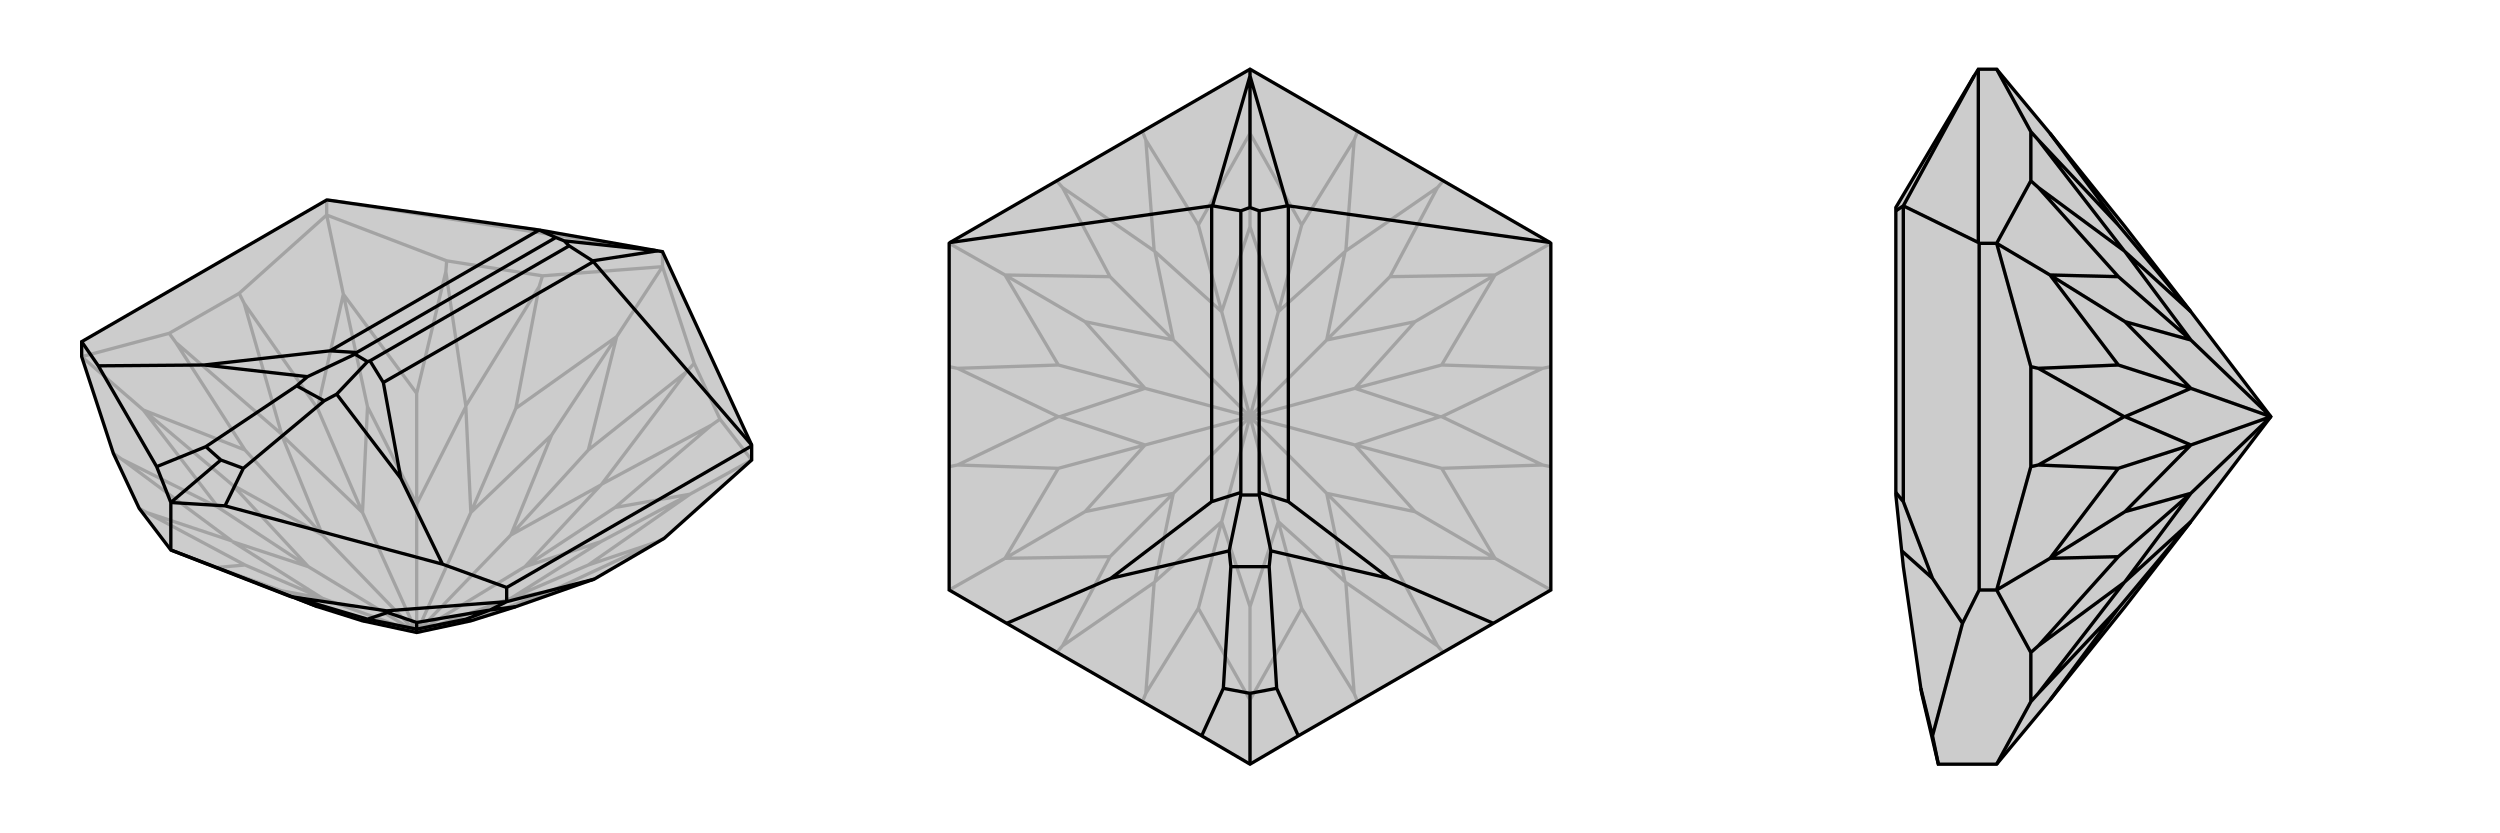 <svg xmlns="http://www.w3.org/2000/svg" viewBox="0 0 3000 1000">
    <g stroke="currentColor" stroke-width="4" fill="none" transform="translate(0 75)">
        <path fill="currentColor" stroke="none" fill-opacity=".2" d="M797,571L902,477L902,460L902,459L795,227L789,226L647,201L647,201L393,165L392,165L98,335L98,353L136,469L167,535L205,585L260,606L381,653L435,670L500,684L565,670L619,653L707,622L713,620z" />
<path stroke-opacity=".2" d="M795,245L795,227M392,183L392,165M797,571L789,575M902,477L864,428M902,477L828,518M864,428L833,361M864,428L854,435M795,245L833,361M833,361L824,371M795,245L651,256M795,245L740,329M651,256L536,238M651,256L647,269M536,238L392,183M536,238L535,251M392,183L287,277M392,183L412,278M287,277L203,325M287,277L293,289M98,353L203,325M203,325L211,336M98,353L172,417M136,469L146,476M167,535L176,540M707,622L662,634M789,575L662,634M789,575L706,603M662,634L662,634M706,603L828,518M706,603L613,643M828,518L738,534M828,518L721,575M854,435L738,534M854,435L722,506M738,534L630,605M824,371L722,506M824,371L706,465M722,506L721,507M740,329L706,465M706,465L613,567M740,329L619,415M740,329L662,447M647,269L619,415M647,269L559,412M619,415L565,540M535,251L559,412M535,251L500,397M559,412L559,413M412,278L500,397M500,397L500,530M412,278L381,415M412,278L441,413M293,289L381,415M293,289L338,446M381,415L435,540M211,336L338,446M211,336L294,465M338,446L338,447M294,465L172,417M294,465L387,567M172,417L262,534M172,417L279,507M146,476L262,534M146,476L278,574M262,534L370,605M176,540L278,574M176,540L294,603M278,574L279,575M260,606L294,603M260,606L338,634M294,603L387,643M338,634L435,670M338,634L387,643M565,670L662,634M662,634L613,643M613,643L721,575M721,575L630,605M500,684L613,643M630,605L721,507M721,507L613,567M500,684L630,605M613,567L662,447M662,447L565,540M500,684L613,567M565,540L559,413M559,413L500,530M500,684L565,540M500,530L441,413M441,413L435,540M500,684L500,530M435,540L338,447M338,447L387,567M500,684L435,540M387,567L279,507M279,507L370,605M500,684L387,567M370,605L279,575M279,575L387,643M500,684L387,643M500,684L370,605M795,227L393,165" />
<path d="M797,571L902,477L902,460L902,459L795,227L789,226L647,201L647,201L393,165L392,165L98,335L98,353L136,469L167,535L205,585L260,606L381,653L435,670L500,684L565,670L619,653L707,622L713,620z" />
<path d="M608,647L608,630M205,585L205,528M349,641L205,585M349,641L464,658M349,641L353,642M464,658L608,647M464,658L465,660M608,647L713,620M608,647L588,657M353,642L381,653M353,642L441,668M465,660L441,668M465,660L500,672M441,668L441,668M588,657L500,672M500,672L500,680M588,657L619,653M588,657L559,668M435,670L441,668M441,668L500,680M500,680L559,668M559,668L565,670M500,680L500,684M789,226L711,238M789,226L677,214M608,630L531,602M608,630L902,460M902,459L712,239M98,335L118,364M711,238L712,239M711,238L683,220M712,239L460,384M647,201L667,210M647,201L396,346M531,602L270,532M531,602L481,499M118,364L188,485M118,364L245,363M460,384L481,499M460,384L444,358M481,499L404,398M396,346L245,363M396,346L428,348M245,363L369,377M404,398L389,406M369,377L356,388M404,398L441,359M369,377L426,350M389,406L292,487M356,388L247,461M389,406L356,388M205,528L270,532M270,532L292,487M292,487L265,477M205,528L188,485M188,485L247,461M247,461L265,477M205,528L265,477M677,214L683,220M677,214L667,210M683,220L444,358M667,210L428,348M444,358L441,359M428,348L426,350M441,359L426,350" />
    </g>
    <g stroke="currentColor" stroke-width="4" fill="none" transform="translate(1000 0)">
        <path fill="currentColor" stroke="none" fill-opacity=".2" d="M860,291L861,292L861,708L792,748L558,883L500,917L442,883L208,748L139,708L139,292L140,291L500,83z" />
<path stroke-opacity=".2" d="M629,842L625,832M732,783L725,775M861,708L794,670M861,560L851,558M861,440L851,442M861,292L794,330M732,217L725,225M629,158L625,168M500,83L500,160M371,158L375,168M268,217L275,225M139,292L206,330M139,440L149,442M139,560L149,558M139,708L206,670M268,783L275,775M500,917L500,840M371,842L375,832M500,840L562,730M625,832L562,730M625,832L615,699M562,730L534,626M725,775L615,699M725,775L668,668M615,699L614,698M794,670L668,668M668,668L592,592M794,670L730,562M794,670L698,614M851,558L730,562M851,558L730,500M730,562L626,534M851,442L730,500M851,442L730,438M730,500L728,500M730,438L794,330M730,438L626,466M794,330L668,332M794,330L698,386M725,225L668,332M725,225L615,301M668,332L592,408M625,168L615,301M625,168L562,270M615,301L614,302M500,160L562,270M562,270L534,374M500,160L438,270M500,160L500,272M375,168L438,270M375,168L385,301M438,270L466,374M275,225L385,301M275,225L332,332M385,301L386,302M206,330L332,332M332,332L408,408M206,330L270,438M206,330L302,386M149,442L270,438M149,442L270,500M270,438L374,466M149,558L270,500M149,558L270,562M270,500L272,500M270,562L206,670M270,562L374,534M206,670L332,668M206,670L302,614M275,775L332,668M275,775L385,699M332,668L408,592M375,832L385,699M375,832L438,730M385,699L386,698M500,840L438,730M500,840L500,728M438,730L466,626M500,728L534,626M500,728L466,626M534,626L614,698M614,698L592,592M534,626L500,500M592,592L698,614M698,614L626,534M592,592L500,500M626,534L728,500M728,500L626,466M626,534L500,500M626,466L698,386M698,386L592,408M500,500L626,466M592,408L614,302M614,302L534,374M500,500L592,408M534,374L500,272M500,272L466,374M500,500L534,374M466,374L386,302M386,302L408,408M500,500L466,374M408,408L302,386M302,386L374,466M500,500L408,408M374,466L272,500M272,500L374,534M500,500L374,466M374,534L302,614M302,614L408,592M500,500L374,534M408,592L386,698M386,698L466,626M500,500L466,626M500,500L408,592" />
<path d="M860,291L861,292L861,708L792,748L558,883L500,917L442,883L208,748L139,708L139,292L140,291L500,83z" />
<path d="M500,83L500,91M500,91L545,247M500,91L455,247M500,91L500,249M860,291L546,247M140,291L454,247M545,247L546,247M545,247L511,253M546,247L546,602M455,247L454,247M455,247L489,253M454,247L454,602M792,748L667,694M208,748L333,694M546,602L667,694M546,602L511,591M667,694L525,661M454,602L333,694M454,602L489,591M333,694L475,661M525,661L523,680M475,661L477,680M525,661L511,594M475,661L489,594M523,680L532,826M477,680L468,826M523,680L477,680M558,883L532,826M532,826L500,832M442,883L468,826M468,826L500,832M500,917L500,832M500,249L511,253M500,249L489,253M511,253L511,591M489,253L489,591M511,591L511,594M489,591L489,594M511,594L489,594" />
    </g>
    <g stroke="currentColor" stroke-width="4" fill="none" transform="translate(2000 0)">
        <path fill="currentColor" stroke="none" fill-opacity=".2" d="M460,160L550,272L629,374L725,500L629,626L550,728L460,840L396,917L326,917L306,832L305,826L284,680L282,661L275,594L275,591L275,253L275,249L369,91L374,83L396,83z" />
<path stroke-opacity=".2" d="M396,292L375,292M396,708L375,708M396,83L437,158M437,158L437,217M437,158L446,168M437,217L396,292M437,217L446,225M396,292L437,440M396,292L460,330M437,440L437,560M437,440L446,442M396,708L437,560M437,560L446,558M396,708L437,783M396,708L460,670M437,783L437,842M437,783L446,775M396,917L437,842M437,842L446,832M460,160L542,270M446,168L542,270M446,168L549,301M542,270L629,374M446,225L549,301M446,225L542,332M549,301L550,302M460,330L542,332M542,332L629,408M460,330L542,438M460,330L550,386M446,442L542,438M446,442L549,500M542,438L629,466M446,558L549,500M446,558L542,562M549,500L550,500M542,562L460,670M542,562L629,534M460,670L542,668M460,670L550,614M446,775L542,668M446,775L549,699M542,668L629,592M446,832L549,699M446,832L542,730M549,699L550,698M460,840L542,730M542,730L629,626M629,374L550,302M550,302L629,408M629,408L550,386M550,386L629,466M725,500L629,408M629,466L550,500M550,500L629,534M725,500L629,466M629,534L550,614M550,614L629,592M725,500L629,534M629,592L550,698M550,698L629,626M725,500L629,592M374,83L374,291M369,91L284,247M375,292L374,291M375,292L375,708M375,708L355,748M374,291L284,247M284,247L284,247M284,247L275,253M284,247L284,602M355,748L319,883M355,748L319,694M284,602L319,694M284,602L275,591M319,694L282,661M326,917L319,883M319,883L305,826" />
<path d="M460,160L550,272L629,374L725,500L629,626L550,728L460,840L396,917L326,917L306,832L305,826L284,680L282,661L275,594L275,591L275,253L275,249L369,91L374,83L396,83z" />
<path d="M396,708L375,708M396,292L375,292M437,842L396,917M437,842L437,783M437,842L446,832M437,783L396,708M437,783L446,775M396,708L437,560M396,708L460,670M437,560L437,440M437,560L446,558M396,292L437,440M437,440L446,442M396,292L437,217M396,292L460,330M437,217L437,158M437,217L446,225M396,83L437,158M437,158L446,168M460,840L542,730M446,832L542,730M446,832L549,699M542,730L629,626M446,775L549,699M446,775L542,668M549,699L550,698M460,670L542,668M542,668L629,592M460,670L542,562M460,670L550,614M446,558L542,562M446,558L549,500M542,562L629,534M446,442L549,500M446,442L542,438M549,500L550,500M542,438L460,330M542,438L629,466M460,330L542,332M460,330L550,386M446,225L542,332M446,225L549,301M542,332L629,408M446,168L549,301M446,168L542,270M549,301L550,302M460,160L542,270M542,270L629,374M629,626L550,698M550,698L629,592M629,592L550,614M550,614L629,534M629,592L725,500M629,534L550,500M550,500L629,466M629,534L725,500M629,466L550,386M550,386L629,408M725,500L629,466M629,408L550,302M550,302L629,374M725,500L629,408M374,83L374,291M369,91L284,247M375,708L355,748M375,708L375,292M375,292L374,291M374,291L284,247M284,247L284,247M284,247L275,253M284,247L284,602M355,748L319,883M355,748L319,694M284,602L319,694M284,602L275,591M319,694L282,661M326,917L319,883M319,883L305,826" />
    </g>
</svg>